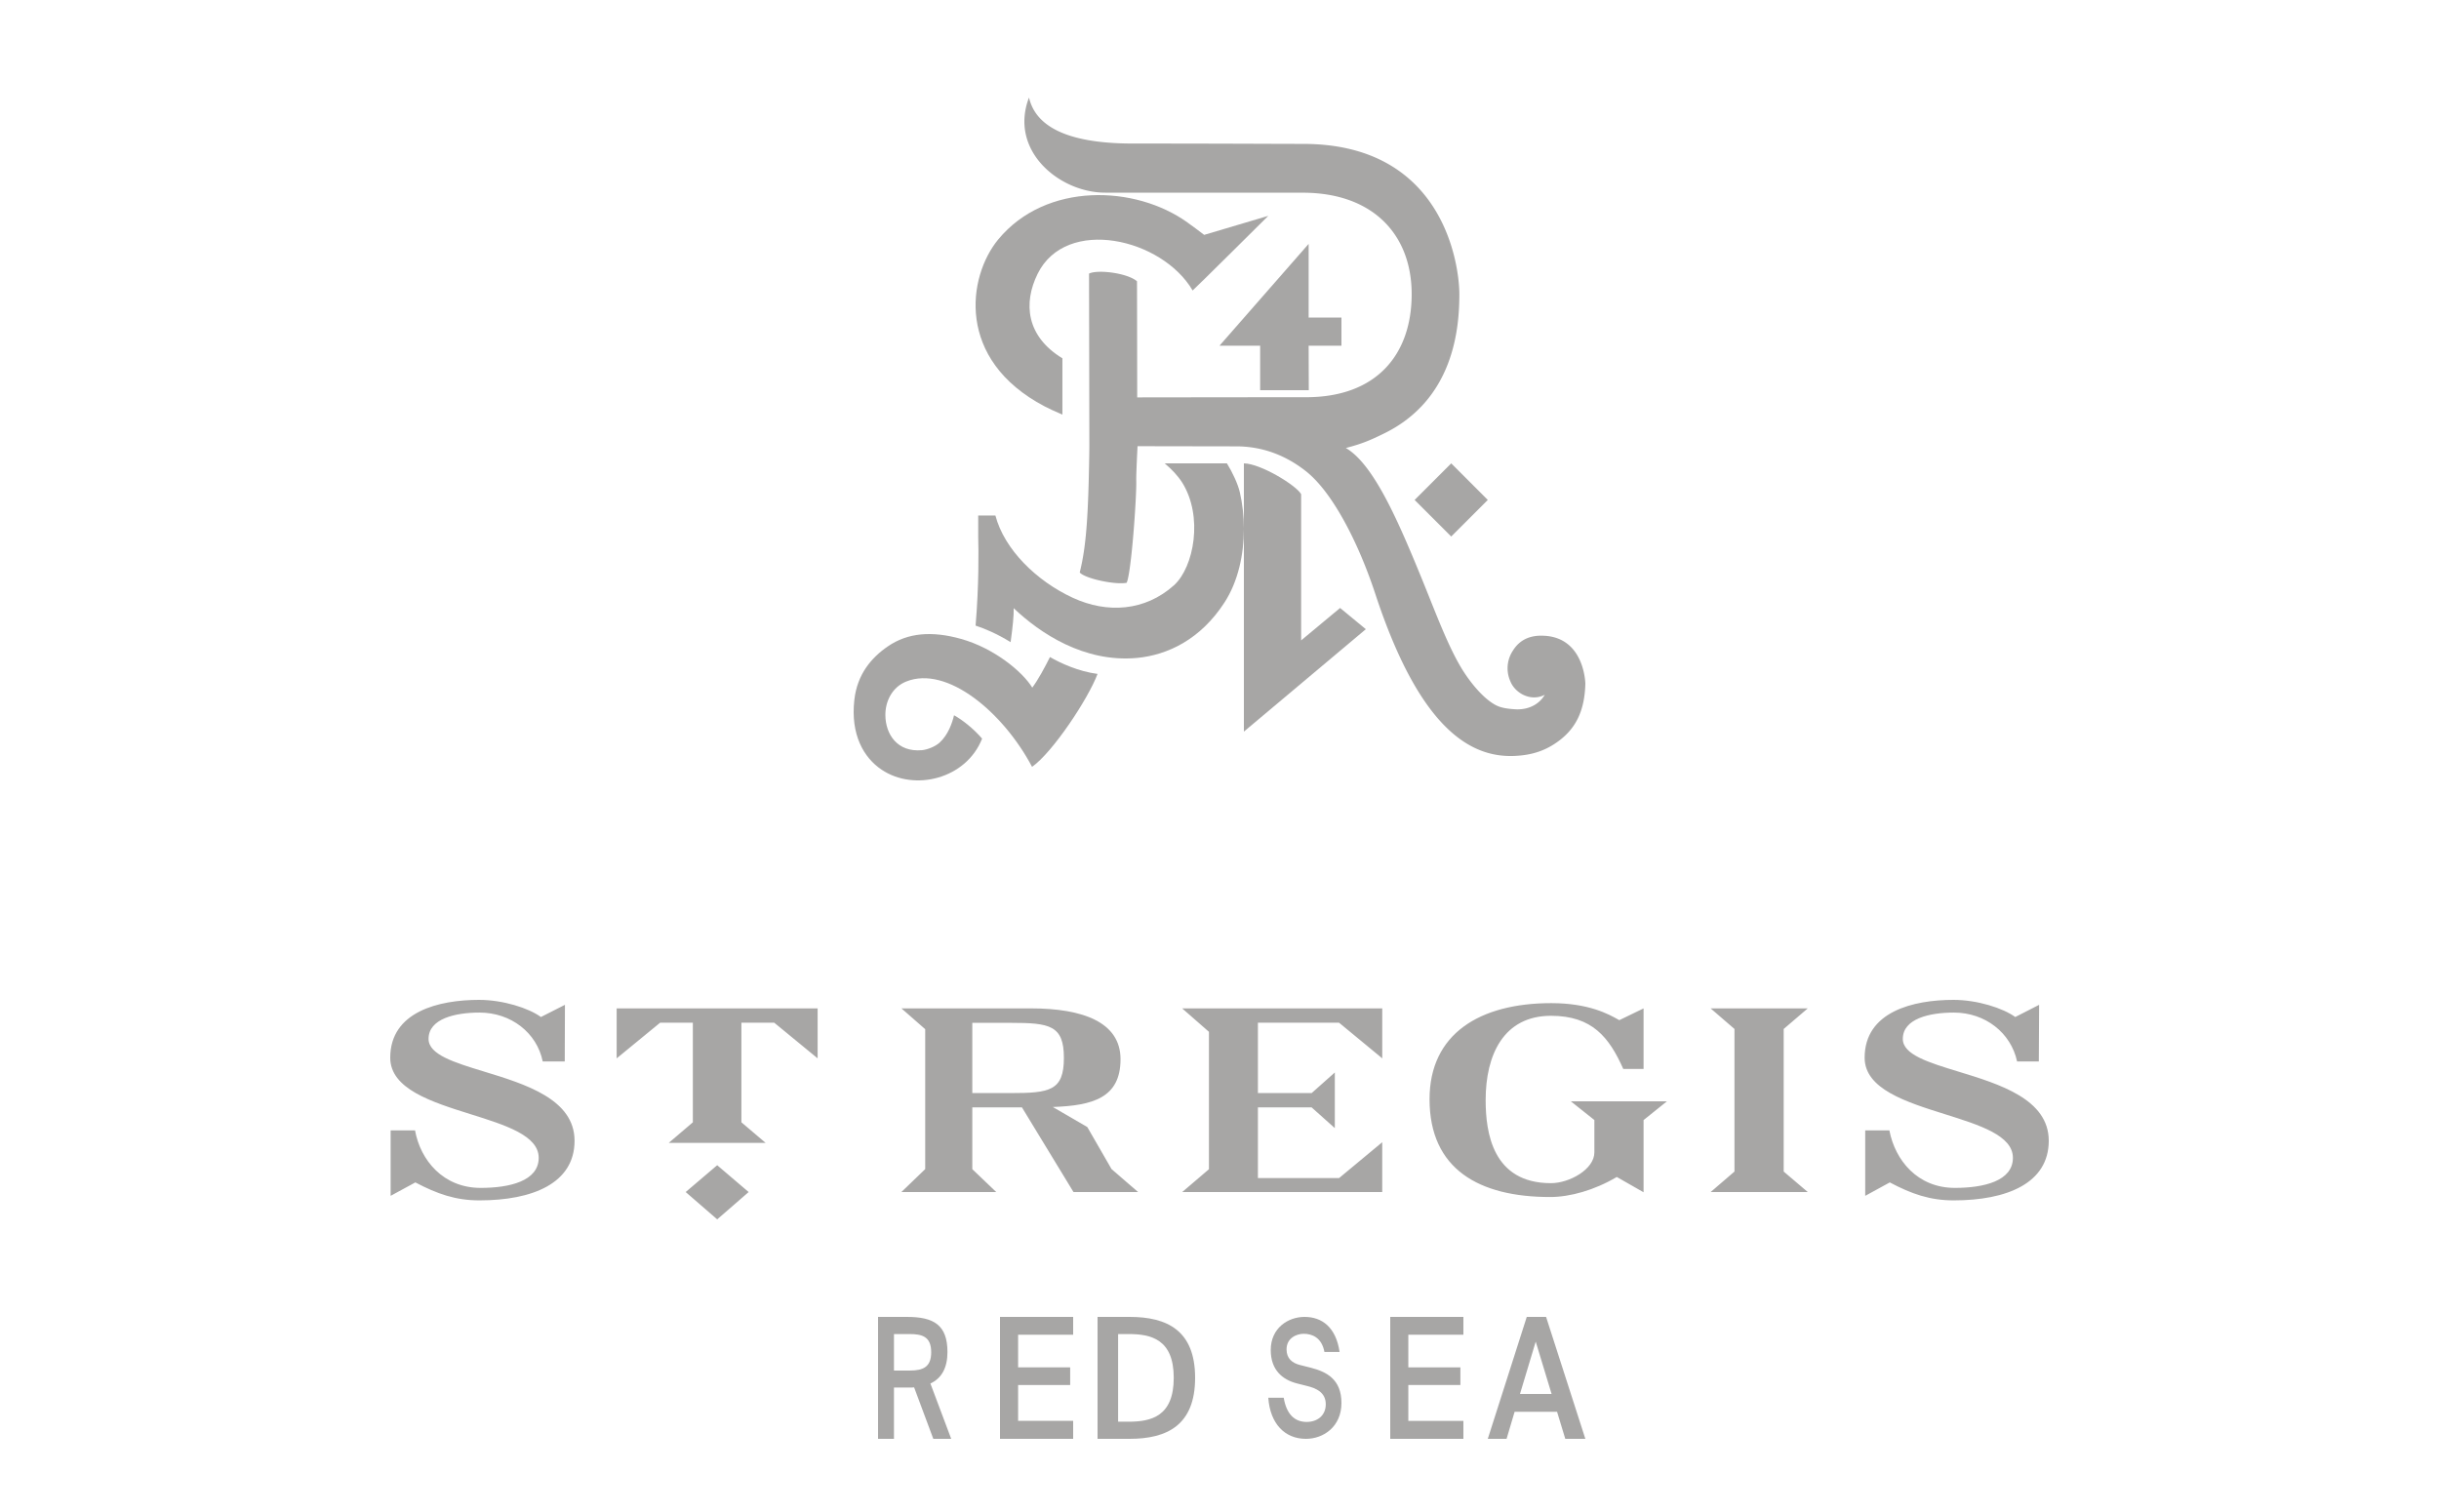 <svg xmlns="http://www.w3.org/2000/svg" width="100" height="62" fill="none"><path fill="#A7A6A5" d="M46.444 5.886c-3.229 0-4.05-1.016-4.255-1.886-.835 2.186 1.26 3.9 3.122 3.9l1.136.002h6.966c2.863 0 4.466 1.704 4.466 4.16 0 2.451-1.416 4.226-4.33 4.226-2.052 0-6.923.007-6.923.007s-.006-4.751-.009-4.761c-.39-.34-1.606-.491-1.966-.316l.013 7.052s0 .133-.005.446c-.04 2.332-.112 3.666-.39 4.758.217.252 1.456.516 1.924.423.192-.389.413-3.547.394-4.188-.007-.282.053-1.413.053-1.413l4.048.007c1.361 0 2.31.594 2.831 1 1.123.868 2.19 2.986 2.87 5.052 1.843 5.605 3.954 6.717 5.706 6.642.8-.033 1.346-.265 1.819-.618.73-.545 1.058-1.282 1.086-2.342 0 0-.025-1.88-1.681-1.967-.564-.034-1.003.15-1.287.606a1.306 1.306 0 0 0-.107 1.26c.195.492.843.849 1.41.554-.17.303-.55.607-1.149.597-.262-.012-.59-.042-.82-.154-.501-.244-1.023-.87-1.378-1.425-.489-.774-.922-1.857-1.385-3.013-.124-.31-.25-.625-.38-.94-.955-2.326-1.93-4.534-3.043-5.185.676-.173 1.034-.335 1.534-.579 2.904-1.4 3.12-4.339 3.12-5.73 0-1.102-.582-6.169-6.415-6.16l-1.458-.004c-1.286-.005-3.249-.011-5.517-.011Z"/><path fill="#A7A6A5" d="M48.692 9.126c-2.135-1.536-5.803-1.677-7.762.69-1.26 1.525-1.749 4.932 1.898 6.847.197.104.406.195.615.287l.116.05v-2.308c-1.48-.9-1.615-2.256-1.013-3.47 1.172-2.36 5.102-1.45 6.352.689.023 0 3.102-3.06 3.102-3.06l-2.629.78c-.084-.07-.587-.441-.68-.505ZM46.613 26.979c1.254-.118 2.612-.755 3.595-2.28.556-.858.791-1.962.792-3.01V30l5-4.2-1.055-.87-1.598 1.33v-5.997c-.194-.355-1.648-1.25-2.347-1.263v2.682c0-.52-.059-1.028-.164-1.484-.075-.343-.309-.84-.532-1.198h-2.55c.29.246.537.506.714.784.874 1.387.486 3.473-.334 4.215-1.188 1.065-2.738 1.163-4.14.517-1.494-.687-2.818-1.986-3.182-3.378h-.705v.864c.016.586.032 1.981-.107 3.651.378.123.87.33 1.436.678.09-.657.133-1.093.126-1.392 1.077 1.024 2.884 2.238 5.051 2.04ZM17.571 42.601c0-.835 1.106-1.08 2.089-1.08 1.294 0 2.354.831 2.592 2.005h.903l.008-2.323-.985.5c-.496-.365-1.556-.703-2.534-.703-1.647 0-3.644.479-3.644 2.372 0 1.282 1.698 1.815 3.3 2.317 1.432.449 2.787.874 2.787 1.788 0 .95-1.19 1.233-2.38 1.233-1.53 0-2.469-1.13-2.69-2.359h-1.001v2.685l1.014-.551c.893.47 1.649.737 2.623.737 2.188 0 3.904-.702 3.904-2.445 0-1.705-2.017-2.32-3.709-2.837-1.223-.373-2.277-.695-2.277-1.339ZM25.284 43.398l1.78-1.461h1.343v4.084l-.987.842h3.97l-.992-.843v-4.083h1.347l1.778 1.461V41.35h-8.24v2.05ZM28.113 48.88 29.406 50l1.289-1.12-1.29-1.1-1.292 1.1ZM64.405 45.16l.965.767v1.325c0 .7-1.03 1.264-1.78 1.264-2.396 0-2.678-2.08-2.678-3.407 0-1.852.734-3.456 2.68-3.456 1.685 0 2.384.878 2.963 2.18h.832V41.35l-.995.482-.053-.03c-.381-.213-1.196-.668-2.734-.668-2.94 0-4.993 1.259-4.993 3.94 0 2.87 2.032 4.01 4.943 4.01.818 0 1.819-.28 2.734-.822l1.098.627v-2.96l.956-.768h-3.938ZM78.016 42.601c0-.835 1.105-1.08 2.092-1.08 1.29 0 2.342.831 2.594 2.005h.891l.012-2.323-.978.5c-.504-.365-1.555-.703-2.532-.703-1.648 0-3.644.479-3.644 2.372 0 1.282 1.696 1.815 3.296 2.317 1.43.449 2.783.874 2.783 1.788 0 .95-1.193 1.233-2.38 1.233-1.528 0-2.45-1.13-2.684-2.359h-.991v2.685l1.007-.551c.888.47 1.64.737 2.622.737 2.178 0 3.896-.702 3.896-2.445 0-1.705-2.016-2.32-3.708-2.837-1.223-.373-2.276-.695-2.276-1.339ZM74.12 41.35h-3.983l.977.843v5.847l-.977.84h3.983l-.988-.84v-5.847l.987-.844ZM51.575 48.305v-2.896h2.202l.951.849v-2.281l-.95.845h-2.203v-2.885h3.328l1.77 1.461V41.35H48.47l1.097.96v5.634l-1.097.937h8.202v-2.044l-1.768 1.469h-3.33Z"/><path fill="#A7A6A5" fill-rule="evenodd" d="m44.58 46.215-1.414-.822c1.637-.059 2.776-.372 2.776-1.96 0-1.519-1.546-2.084-3.674-2.084h-5.31l.976.853v5.737l-.976.94h3.887l-.98-.936v-2.534h2.036l2.112 3.47h2.648l-1.087-.94-.994-1.724Zm-3.145-1.393h-1.57v-2.88h1.57c1.605 0 2.185.1 2.185 1.437 0 1.35-.58 1.443-2.185 1.443ZM37.284 56.897c.067 0 .134 0 .195-.007l.787 2.11H39l-.853-2.269c.463-.214.699-.648.699-1.29 0-1.11-.56-1.441-1.66-1.441H36v5h.653v-2.103h.631Zm-.631-.697v-1.497h.626c.514 0 .9.09.9.745 0 .6-.32.752-.88.752h-.646Z" clip-rule="evenodd"/><path fill="#A7A6A5" d="M44 54h-3v5h3v-.738h-2.257v-1.469h2.134v-.724h-2.134v-1.338H44V54Z"/><path fill="#A7A6A5" fill-rule="evenodd" d="M46.313 54C47.84 54 49 54.545 49 56.497 49 58.448 47.84 59 46.313 59H45v-5h1.313Zm-.04.703h-.43v3.594h.43c.923 0 1.851-.214 1.851-1.8 0-1.58-.928-1.794-1.85-1.794Z" clip-rule="evenodd"/><path fill="#A7A6A5" d="M52.101 55.358c0 .819.48 1.212 1.057 1.365l.446.113c.349.087.753.253.753.746 0 .466-.349.725-.784.725-.505 0-.83-.332-.94-.992H52c.076 1.06.673 1.685 1.543 1.685.723 0 1.457-.5 1.457-1.471 0-.972-.612-1.279-1.255-1.445l-.45-.113c-.314-.08-.546-.267-.546-.64 0-.472.42-.639.703-.639.359 0 .744.167.85.746h.622C54.777 54.433 54.211 54 53.487 54c-.672 0-1.386.453-1.386 1.358ZM57 54h3v.731h-2.258v1.338h2.135v.724h-2.135v1.47H60V59h-3v-5Z"/><path fill="#A7A6A5" fill-rule="evenodd" d="M63.39 54h-.792L61 59h.77l.33-1.11h1.74l.337 1.11H65l-1.61-5Zm.225 3.159H62.32l.645-2.145.651 2.145Z" clip-rule="evenodd"/><path fill="#A7A6A5" d="M42.315 31.445c-1.185-2.241-3.49-4.172-5.162-3.498-.572.23-.86.811-.852 1.384.007.775.488 1.522 1.5 1.43.21-.02.536-.14.723-.31.351-.321.515-.8.592-1.122.338.187.796.545 1.151.958-.655 1.659-2.777 2.172-4.113 1.279-.75-.498-1.284-1.453-1.126-2.862.115-1.052.7-1.74 1.375-2.2.817-.56 1.804-.642 3.009-.303 1.338.377 2.503 1.33 2.912 1.995.238-.32.52-.84.725-1.254.433.251 1.165.59 1.951.692-.384 1.024-1.842 3.22-2.685 3.811ZM55 13.02v1.155h-1.345L53.661 16h-1.994v-1.825H50L53.655 10v3.02H55ZM61 20.501 59.5 22 58 20.501 59.5 19l1.5 1.501Z"/></svg>